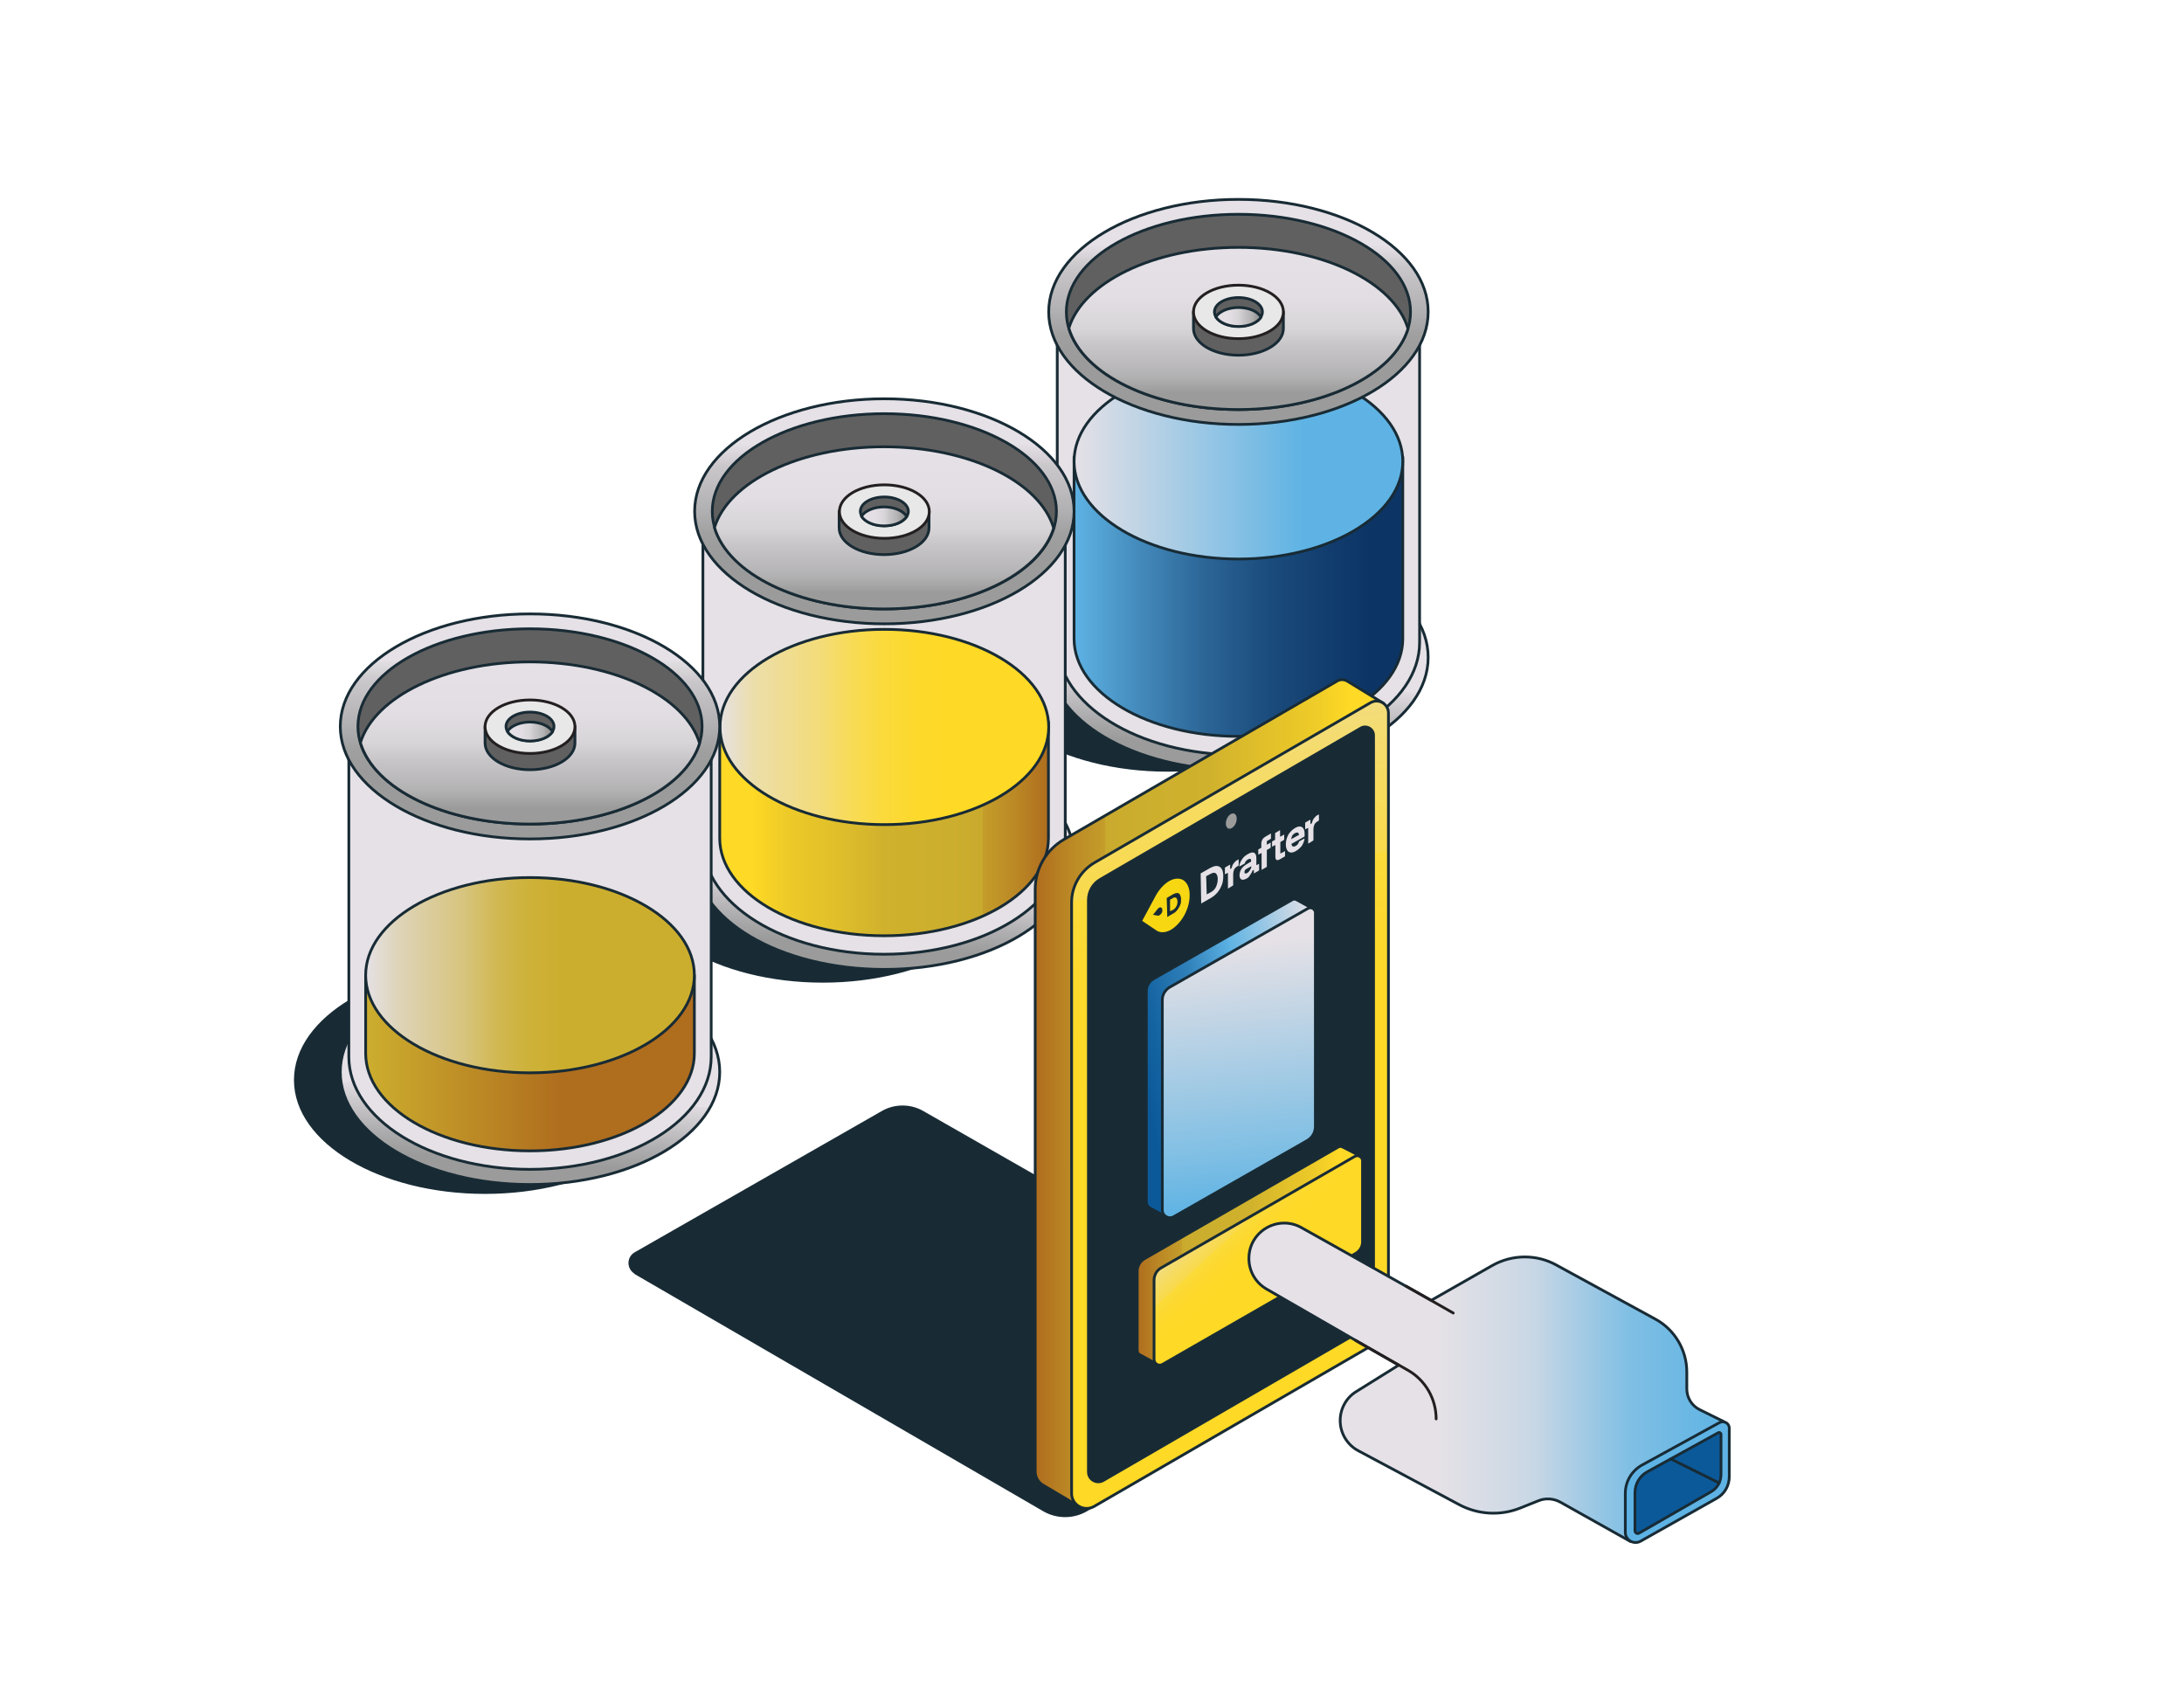 <svg viewBox="0 0 792 612" version="1.1" xmlns:xlink="http://www.w3.org/1999/xlink" xmlns="http://www.w3.org/2000/svg" id="Layer_1">
  
  <defs>
    <style>
      .st0, .st1, .st2 {
        fill: none;
      }

      .st3 {
        fill: #9b9b9b;
        stroke-width: 1px;
      }

      .st3, .st4, .st5, .st1, .st6, .st7, .st8, .st9, .st10, .st11, .st12, .st13, .st14, .st2, .st15, .st16, .st17, .st18, .st19, .st20, .st21, .st22, .st23, .st24, .st25, .st26, .st27, .st28, .st29, .st30, .st31, .st32, .st33, .st34 {
        stroke-linecap: round;
        stroke-linejoin: round;
      }

      .st3, .st5, .st1, .st6, .st7, .st8, .st9, .st10, .st11, .st12, .st13, .st14, .st15, .st16, .st17, .st18, .st19, .st20, .st21, .st22, .st23, .st24, .st25, .st26, .st27, .st28, .st29, .st30, .st31, .st32, .st33, .st34 {
        stroke: #182b35;
      }

      .st4 {
        fill: #e8e8e8;
      }

      .st4, .st2 {
        stroke: #231f20;
      }

      .st5 {
        fill: #606060;
      }

      .st35, .st30 {
        fill: #e5e1e6;
      }

      .st6 {
        fill: url(#linear-gradient5);
      }

      .st7 {
        fill: url(#linear-gradient7);
      }

      .st8 {
        fill: url(#linear-gradient8);
      }

      .st9 {
        fill: url(#linear-gradient4);
      }

      .st10 {
        fill: url(#linear-gradient3);
      }

      .st11 {
        fill: url(#linear-gradient6);
      }

      .st12 {
        fill: url(#linear-gradient1);
      }

      .st13 {
        fill: url(#linear-gradient2);
      }

      .st14 {
        fill: url(#linear-gradient9);
      }

      .st15 {
        fill: url(#linear-gradient14);
      }

      .st16 {
        fill: url(#linear-gradient19);
      }

      .st17 {
        fill: url(#linear-gradient21);
      }

      .st18 {
        fill: url(#linear-gradient20);
      }

      .st19 {
        fill: url(#linear-gradient24);
      }

      .st20 {
        fill: url(#linear-gradient23);
      }

      .st21 {
        fill: url(#linear-gradient22);
      }

      .st22 {
        fill: url(#linear-gradient15);
      }

      .st23 {
        fill: url(#linear-gradient13);
      }

      .st24 {
        fill: url(#linear-gradient12);
      }

      .st25 {
        fill: url(#linear-gradient18);
      }

      .st26 {
        fill: url(#linear-gradient17);
      }

      .st27 {
        fill: url(#linear-gradient11);
      }

      .st28 {
        fill: url(#linear-gradient10);
      }

      .st29 {
        fill: url(#linear-gradient16);
      }

      .st31 {
        fill: #0b5999;
      }

      .st32 {
        fill: #182b35;
      }

      .st33 {
        fill: #5eb3e4;
      }

      .st36 {
        fill: #f7d712;
      }

      .st34 {
        fill: url(#linear-gradient);
      }
    </style>
    <linearGradient gradientUnits="userSpaceOnUse" gradientTransform="translate(0 614) scale(1 -1)" y2="334.7" x2="446.2" y1="416.5" x1="452" id="linear-gradient">
      <stop stop-color="#e5e1e6" offset=".6"></stop>
      <stop stop-color="#e0dce1" offset=".6"></stop>
      <stop stop-color="#aeadaf" offset=".8"></stop>
      <stop stop-color="#9b9b9b" offset=".9"></stop>
    </linearGradient>
    <linearGradient gradientUnits="userSpaceOnUse" gradientTransform="translate(0 614) scale(1 -1)" y2="397.7" x2="508.7" y1="397.7" x1="389.5" id="linear-gradient1">
      <stop stop-color="#5eb3e4" offset="0"></stop>
      <stop stop-color="#438abb" offset=".2"></stop>
      <stop stop-color="#2b6596" offset=".4"></stop>
      <stop stop-color="#1a4b7c" offset=".6"></stop>
      <stop stop-color="#103b6c" offset=".8"></stop>
      <stop stop-color="#0c3566" offset=".9"></stop>
    </linearGradient>
    <linearGradient gradientUnits="userSpaceOnUse" gradientTransform="translate(0 614) scale(1 -1)" y2="446.7" x2="508.7" y1="446.7" x1="389.5" id="linear-gradient2">
      <stop stop-color="#e5e1e6" offset="0"></stop>
      <stop stop-color="#5eb3e4" offset=".7"></stop>
    </linearGradient>
    <linearGradient gradientUnits="userSpaceOnUse" gradientTransform="translate(0 614) scale(1 -1)" y2="460.1" x2="449.1" y1="541.7" x1="449.1" id="linear-gradient3">
      <stop stop-color="#e5e1e6" offset=".2"></stop>
      <stop stop-color="#cac7cb" offset=".3"></stop>
      <stop stop-color="#b0afb1" offset=".5"></stop>
      <stop stop-color="#a0a0a1" offset=".6"></stop>
      <stop stop-color="#9b9b9b" offset=".7"></stop>
    </linearGradient>
    <linearGradient gradientUnits="userSpaceOnUse" gradientTransform="translate(0 614) scale(1 -1)" y2="465.5" x2="449.1" y1="524.3" x1="449.1" id="linear-gradient4">
      <stop stop-color="#e5e1e6" offset="0"></stop>
      <stop stop-color="#e2dee3" offset=".3"></stop>
      <stop stop-color="#d8d5d9" offset=".5"></stop>
      <stop stop-color="#c8c6c9" offset=".6"></stop>
      <stop stop-color="#b2b1b2" offset=".8"></stop>
      <stop stop-color="#9b9b9b" offset=".9"></stop>
    </linearGradient>
    <linearGradient gradientUnits="userSpaceOnUse" gradientTransform="translate(0 614) scale(1 -1)" y2="499" x2="457.3" y1="499" x1="440.9" id="linear-gradient5">
      <stop stop-color="#e5e1e6" offset="0"></stop>
      <stop stop-color="#e2dee3" offset=".3"></stop>
      <stop stop-color="#d8d5d9" offset=".5"></stop>
      <stop stop-color="#c8c6c9" offset=".6"></stop>
      <stop stop-color="#b2b1b2" offset=".8"></stop>
      <stop stop-color="#9b9b9b" offset=".9"></stop>
    </linearGradient>
    <linearGradient gradientUnits="userSpaceOnUse" gradientTransform="translate(0 614) scale(1 -1)" y2="262.4" x2="317.8" y1="344.2" x1="323.6" id="linear-gradient6">
      <stop stop-color="#e5e1e6" offset=".6"></stop>
      <stop stop-color="#e0dce1" offset=".6"></stop>
      <stop stop-color="#aeadaf" offset=".8"></stop>
      <stop stop-color="#9b9b9b" offset=".9"></stop>
    </linearGradient>
    <linearGradient gradientUnits="userSpaceOnUse" gradientTransform="translate(0 614) scale(1 -1)" y2="387.8" x2="320.7" y1="469.4" x1="320.7" id="linear-gradient7">
      <stop stop-color="#e5e1e6" offset=".2"></stop>
      <stop stop-color="#cac7cb" offset=".3"></stop>
      <stop stop-color="#b0afb1" offset=".5"></stop>
      <stop stop-color="#a0a0a1" offset=".6"></stop>
      <stop stop-color="#9b9b9b" offset=".7"></stop>
    </linearGradient>
    <linearGradient gradientUnits="userSpaceOnUse" gradientTransform="translate(0 614) scale(1 -1)" y2="393.2" x2="320.6" y1="452" x1="320.6" id="linear-gradient8">
      <stop stop-color="#e5e1e6" offset="0"></stop>
      <stop stop-color="#e2dee3" offset=".3"></stop>
      <stop stop-color="#d8d5d9" offset=".5"></stop>
      <stop stop-color="#c8c6c9" offset=".6"></stop>
      <stop stop-color="#b2b1b2" offset=".8"></stop>
      <stop stop-color="#9b9b9b" offset=".9"></stop>
    </linearGradient>
    <linearGradient gradientUnits="userSpaceOnUse" gradientTransform="translate(0 614) scale(1 -1)" y2="313.5" x2="380.2" y1="313.5" x1="261" id="linear-gradient9">
      <stop stop-color="#fed925" offset=".1"></stop>
      <stop stop-color="#eecb28" offset=".2"></stop>
      <stop stop-color="#dbbb2b" offset=".4"></stop>
      <stop stop-color="#d0b12d" offset=".5"></stop>
      <stop stop-color="#ccae2e" offset=".7"></stop>
      <stop stop-color="#caaa2d" offset=".8"></stop>
      <stop stop-color="#c49d2a" offset=".8"></stop>
      <stop stop-color="#bb8825" offset=".9"></stop>
      <stop stop-color="#af6d1e" offset="1"></stop>
    </linearGradient>
    <linearGradient gradientUnits="userSpaceOnUse" gradientTransform="translate(0 614) scale(1 -1)" y2="350.4" x2="380.3" y1="350.4" x1="261.1" id="linear-gradient10">
      <stop stop-color="#e5e1e6" offset="0"></stop>
      <stop stop-color="#e5e1e3" offset="0"></stop>
      <stop stop-color="#ecdeaa" offset=".1"></stop>
      <stop stop-color="#f3dc7a" offset=".3"></stop>
      <stop stop-color="#f8db56" offset=".4"></stop>
      <stop stop-color="#fbda3b" offset=".5"></stop>
      <stop stop-color="#fdd92b" offset=".6"></stop>
      <stop stop-color="#fed925" offset=".7"></stop>
    </linearGradient>
    <linearGradient gradientUnits="userSpaceOnUse" gradientTransform="translate(0 614) scale(1 -1)" y2="426.8" x2="328.9" y1="426.8" x1="312.5" id="linear-gradient11">
      <stop stop-color="#e5e1e6" offset="0"></stop>
      <stop stop-color="#e2dee3" offset=".3"></stop>
      <stop stop-color="#d8d5d9" offset=".5"></stop>
      <stop stop-color="#c8c6c9" offset=".6"></stop>
      <stop stop-color="#b2b1b2" offset=".8"></stop>
      <stop stop-color="#9b9b9b" offset=".9"></stop>
    </linearGradient>
    <linearGradient gradientUnits="userSpaceOnUse" gradientTransform="translate(0 614) scale(1 -1)" y2="184.4" x2="189.3" y1="266.2" x1="195.1" id="linear-gradient12">
      <stop stop-color="#e5e1e6" offset=".6"></stop>
      <stop stop-color="#e0dce1" offset=".6"></stop>
      <stop stop-color="#aeadaf" offset=".8"></stop>
      <stop stop-color="#9b9b9b" offset=".9"></stop>
    </linearGradient>
    <linearGradient gradientUnits="userSpaceOnUse" gradientTransform="translate(0 614) scale(1 -1)" y2="309.8" x2="192.2" y1="391.4" x1="192.2" id="linear-gradient13">
      <stop stop-color="#e5e1e6" offset=".2"></stop>
      <stop stop-color="#cac7cb" offset=".3"></stop>
      <stop stop-color="#b0afb1" offset=".5"></stop>
      <stop stop-color="#a0a0a1" offset=".6"></stop>
      <stop stop-color="#9b9b9b" offset=".7"></stop>
    </linearGradient>
    <linearGradient gradientUnits="userSpaceOnUse" gradientTransform="translate(0 614) scale(1 -1)" y2="315.2" x2="192.2" y1="374" x1="192.2" id="linear-gradient14">
      <stop stop-color="#e5e1e6" offset="0"></stop>
      <stop stop-color="#e2dee3" offset=".3"></stop>
      <stop stop-color="#d8d5d9" offset=".5"></stop>
      <stop stop-color="#c8c6c9" offset=".6"></stop>
      <stop stop-color="#b2b1b2" offset=".8"></stop>
      <stop stop-color="#9b9b9b" offset=".9"></stop>
    </linearGradient>
    <linearGradient gradientUnits="userSpaceOnUse" gradientTransform="translate(0 614) scale(1 -1)" y2="232.1" x2="251.8" y1="232.1" x1="132.6" id="linear-gradient15">
      <stop stop-color="#ccae2e" offset="0"></stop>
      <stop stop-color="#af6d1e" offset=".6"></stop>
    </linearGradient>
    <linearGradient gradientUnits="userSpaceOnUse" gradientTransform="translate(0 614) scale(1 -1)" y2="260.4" x2="251.8" y1="260.4" x1="132.6" id="linear-gradient16">
      <stop stop-color="#e5e1e6" offset="0"></stop>
      <stop stop-color="#ded4b8" offset=".1"></stop>
      <stop stop-color="#d7c47d" offset=".3"></stop>
      <stop stop-color="#d1b852" offset=".4"></stop>
      <stop stop-color="#cdb138" offset=".5"></stop>
      <stop stop-color="#ccae2e" offset=".6"></stop>
    </linearGradient>
    <linearGradient gradientUnits="userSpaceOnUse" gradientTransform="translate(0 614) scale(1 -1)" y2="348.8" x2="200.4" y1="348.8" x1="184" id="linear-gradient17">
      <stop stop-color="#e5e1e6" offset="0"></stop>
      <stop stop-color="#e2dee3" offset=".3"></stop>
      <stop stop-color="#d8d5d9" offset=".5"></stop>
      <stop stop-color="#c8c6c9" offset=".6"></stop>
      <stop stop-color="#b2b1b2" offset=".8"></stop>
      <stop stop-color="#9b9b9b" offset=".9"></stop>
    </linearGradient>
    <linearGradient gradientUnits="userSpaceOnUse" gradientTransform="translate(0 614) scale(1 -1)" y2="217.6" x2="375.4" y1="217.6" x1="501.7" id="linear-gradient18">
      <stop stop-color="#fed925" offset=".1"></stop>
      <stop stop-color="#eecb28" offset=".2"></stop>
      <stop stop-color="#dbbb2b" offset=".4"></stop>
      <stop stop-color="#d0b12d" offset=".5"></stop>
      <stop stop-color="#ccae2e" offset=".7"></stop>
      <stop stop-color="#caaa2d" offset=".8"></stop>
      <stop stop-color="#c49d2a" offset=".8"></stop>
      <stop stop-color="#bb8825" offset=".9"></stop>
      <stop stop-color="#af6d1e" offset="1"></stop>
    </linearGradient>
    <linearGradient gradientUnits="userSpaceOnUse" gradientTransform="translate(0 614) scale(1 -1)" y2="78.6" x2="467.5" y1="348.1" x1="424.8" id="linear-gradient19">
      <stop stop-color="#e5e1e6" offset="0"></stop>
      <stop stop-color="#e9dfc1" offset="0"></stop>
      <stop stop-color="#eede9d" offset="0"></stop>
      <stop stop-color="#f3dc7c" offset="0"></stop>
      <stop stop-color="#f6db61" offset=".1"></stop>
      <stop stop-color="#f9da4b" offset=".2"></stop>
      <stop stop-color="#fbda3a" offset=".2"></stop>
      <stop stop-color="#fdd92e" offset=".3"></stop>
      <stop stop-color="#fed927" offset=".4"></stop>
      <stop stop-color="#fed925" offset=".6"></stop>
    </linearGradient>
    <linearGradient gradientUnits="userSpaceOnUse" gradientTransform="translate(0 614) scale(1 -1)" y2="158.8" x2="412.4" y1="158.8" x1="493.5" id="linear-gradient20">
      <stop stop-color="#fed925" offset=".1"></stop>
      <stop stop-color="#eecb28" offset=".2"></stop>
      <stop stop-color="#dbbb2b" offset=".4"></stop>
      <stop stop-color="#d0b12d" offset=".5"></stop>
      <stop stop-color="#ccae2e" offset=".7"></stop>
      <stop stop-color="#caaa2d" offset=".8"></stop>
      <stop stop-color="#c49d2a" offset=".8"></stop>
      <stop stop-color="#bb8825" offset=".9"></stop>
      <stop stop-color="#af6d1e" offset="1"></stop>
    </linearGradient>
    <linearGradient gradientUnits="userSpaceOnUse" gradientTransform="translate(0 614) scale(1 -1)" y2="140.7" x2="471.6" y1="173.2" x1="441.2" id="linear-gradient21">
      <stop stop-color="#e5e1e6" offset="0"></stop>
      <stop stop-color="#e9dfc1" offset="0"></stop>
      <stop stop-color="#eede9d" offset="0"></stop>
      <stop stop-color="#f3dc7c" offset="0"></stop>
      <stop stop-color="#f6db61" offset=".1"></stop>
      <stop stop-color="#f9da4b" offset=".2"></stop>
      <stop stop-color="#fbda3a" offset=".2"></stop>
      <stop stop-color="#fdd92e" offset=".3"></stop>
      <stop stop-color="#fed927" offset=".4"></stop>
      <stop stop-color="#fed925" offset=".6"></stop>
    </linearGradient>
    <linearGradient gradientUnits="userSpaceOnUse" gradientTransform="translate(0 614) scale(1 -1)" y2="222.1" x2="406.3" y1="239" x1="485.8" id="linear-gradient22">
      <stop stop-color="#e5e1e6" offset="0"></stop>
      <stop stop-color="#5eb3e4" offset=".4"></stop>
      <stop stop-color="#5bb0e2" offset=".4"></stop>
      <stop stop-color="#3081ba" offset=".6"></stop>
      <stop stop-color="#1564a2" offset=".8"></stop>
      <stop stop-color="#0b5999" offset=".9"></stop>
    </linearGradient>
    <linearGradient gradientUnits="userSpaceOnUse" gradientTransform="translate(0 614) scale(1 -1)" y2="175.7" x2="454.9" y1="281.5" x1="443.7" id="linear-gradient23">
      <stop stop-color="#e5e1e6" offset=".1"></stop>
      <stop stop-color="#c8d7e5" offset=".3"></stop>
      <stop stop-color="#80bfe4" offset=".8"></stop>
      <stop stop-color="#5eb3e4" offset="1"></stop>
    </linearGradient>
    <linearGradient gradientUnits="userSpaceOnUse" gradientTransform="translate(0 614) scale(1 -1)" y2="112.8" x2="625.2" y1="112.8" x1="452.9" id="linear-gradient24">
      <stop stop-color="#e5e1e6" offset="0"></stop>
      <stop stop-color="#e5e1e6" offset=".4"></stop>
      <stop stop-color="#c8d7e5" offset=".6"></stop>
      <stop stop-color="#80bfe4" offset=".8"></stop>
      <stop stop-color="#5eb3e4" offset="1"></stop>
    </linearGradient>
  </defs>
  <g id="Capa_9">
    <path d="M175.9,350.8c-38,0-68.8,18.3-68.8,40.8s30.8,40.8,68.8,40.8,68.8-18.3,68.8-40.8-30.8-40.8-68.8-40.8Z" class="st32"></path>
    <path d="M298.4,274.2c-38,0-68.8,18.3-68.8,40.8s30.8,40.8,68.8,40.8,68.8-18.3,68.8-40.8-30.8-40.8-68.8-40.8Z" class="st32"></path>
    <path d="M423.4,197.7c-38,0-68.8,18.3-68.8,40.8s30.8,40.8,68.8,40.8,68.8-18.3,68.8-40.8c0-22.5-30.8-40.8-68.8-40.8Z" class="st32"></path>
  </g>
  <g id="Capa_5">
    <path d="M449.1,197.6c-38,0-68.8,18.3-68.8,40.8s30.8,40.8,68.8,40.8,68.8-18.3,68.8-40.8c.1-22.5-30.8-40.8-68.8-40.8Z" class="st34"></path>
    <path d="M383.4,113.1v119.8c0,22.5,29.4,40.8,65.7,40.8s65.7-18.3,65.7-40.8v-119.8h-131.4" class="st30"></path>
    <path d="M514.9,163.1" class="st4"></path>
    <path d="M514.9,113.1" class="st4"></path>
    <path d="M389.5,165.7v65.9c0,19.6,26.7,35.4,59.6,35.4s59.6-15.9,59.6-35.4v-65.9h-119.2Z" class="st12"></path>
    <path d="M449.1,131.9c-32.9,0-59.6,15.9-59.6,35.4s26.7,35.4,59.6,35.4,59.6-15.9,59.6-35.4-26.6-35.4-59.6-35.4Z" class="st13"></path>
    <path d="M465.5,83" class="st0"></path>
    <path d="M449.1,72.3c-38,0-68.8,18.3-68.8,40.8s30.8,40.8,68.8,40.8,68.8-18.3,68.8-40.8c.1-22.5-30.8-40.8-68.8-40.8Z" class="st10"></path>
    <path d="M449.1,77.7c-34.5,0-62.4,15.9-62.4,35.4s27.9,35.4,62.4,35.4,62.4-15.9,62.4-35.4-27.9-35.4-62.4-35.4Z" class="st5"></path>
    <path d="M449.1,89.7c-30.8,0-56.4,12.7-61.5,29.3,5,16.8,30.6,29.5,61.5,29.5s56.4-12.7,61.5-29.3c-4.9-16.7-30.6-29.5-61.5-29.5Z" class="st9"></path>
    <path d="M461.9,113.1c-3-2.2-7.6-3.7-12.8-3.7s-9.8,1.4-12.8,3.7h-3.5v6c0,5.4,7.3,9.7,16.3,9.7s16.3-4.3,16.3-9.7v-6s-3.5,0-3.5,0Z" class="st5"></path>
    <path d="M449.1,103.4c-9,0-16.3,4.3-16.3,9.7s7.3,9.7,16.3,9.7,16.3-4.3,16.3-9.7-7.3-9.7-16.3-9.7Z" class="st4"></path>
    <path d="M449.1,107.9c-4.8,0-8.7,2.3-8.7,5.2s3.9,5.2,8.7,5.2,8.7-2.3,8.7-5.2c0-2.9-3.9-5.2-8.7-5.2Z" class="st5"></path>
    <path d="M449.1,111.5c-3.7,0-6.9,1.4-8.2,3.4,1.2,2,4.4,3.5,8.2,3.5s6.9-1.4,8.2-3.4c-1.2-2.1-4.4-3.5-8.2-3.5Z" class="st6"></path>
  </g>
  <g id="Capa_4">
    <path d="M255,235.4" class="st4"></path>
    <path d="M255,185.4" class="st4"></path>
    <g>
      <path d="M320.7,269.9c-38,0-68.8,18.3-68.8,40.8s30.8,40.8,68.8,40.8,68.8-18.3,68.8-40.8-30.8-40.8-68.8-40.8Z" class="st11"></path>
      <path d="M254.9,185.4v119.8c0,22.5,29.4,40.8,65.7,40.8s65.7-18.3,65.7-40.8v-119.8h-131.4" class="st30"></path>
      <path d="M320.7,144.6c-38,0-68.8,18.3-68.8,40.8s30.8,40.8,68.8,40.8,68.8-18.3,68.8-40.8-30.8-40.8-68.8-40.8Z" class="st7"></path>
      <path d="M320.7,150c-34.5,0-62.4,15.9-62.4,35.4s27.9,35.4,62.4,35.4,62.4-15.9,62.4-35.4-28-35.4-62.4-35.4Z" class="st5"></path>
      <path d="M320.6,162c-30.8,0-56.4,12.7-61.5,29.3,5,16.8,30.6,29.5,61.5,29.5s56.4-12.7,61.5-29.3c-4.9-16.7-30.5-29.5-61.5-29.5Z" class="st8"></path>
      <path d="M386.5,235.4" class="st4"></path>
      <path d="M386.5,185.4" class="st4"></path>
      <path d="M356.7,275.7c-10-4.5-22.5-7.2-36-7.2s-26,2.7-36,7.2l-23.7-13.9v42.1c0,19.6,26.7,35.4,59.6,35.4s59.6-15.9,59.6-35.4v-42.1l-23.5,13.9Z" class="st14"></path>
      <path d="M320.7,228.2c-32.9,0-59.6,15.9-59.6,35.4s26.7,35.4,59.6,35.4,59.6-15.9,59.6-35.4c0-19.5-26.7-35.4-59.6-35.4Z" class="st28"></path>
      <path d="M333.4,185.4c-3-2.2-7.6-3.7-12.8-3.7s-9.8,1.4-12.8,3.7h-3.5v6c0,5.4,7.3,9.7,16.3,9.7s16.3-4.3,16.3-9.7v-6h-3.5Z" class="st5"></path>
      <path d="M320.7,175.8c-9,0-16.3,4.3-16.3,9.7s7.3,9.7,16.3,9.7,16.3-4.3,16.3-9.7-7.3-9.7-16.3-9.7Z" class="st4"></path>
      <path d="M320.7,180.2c-4.8,0-8.7,2.3-8.7,5.2s3.9,5.2,8.7,5.2,8.7-2.3,8.7-5.2c0-2.8-3.9-5.2-8.7-5.2Z" class="st5"></path>
      <path d="M320.6,183.8c-3.7,0-6.9,1.4-8.2,3.4,1.2,2,4.4,3.5,8.2,3.5s6.9-1.4,8.2-3.4c-1.1-2-4.4-3.5-8.2-3.5Z" class="st27"></path>
      <path d="M337,155.4" class="st0"></path>
    </g>
  </g>
  <g id="Capa_3">
    <g>
      <path d="M192.2,347.9c-38,0-68.8,18.3-68.8,40.8s30.8,40.8,68.8,40.8,68.8-18.3,68.8-40.8-30.8-40.8-68.8-40.8Z" class="st24"></path>
      <path d="M126.5,263.4v119.8c0,22.5,29.4,40.8,65.7,40.8s65.7-18.3,65.7-40.8v-119.8H126.5" class="st30"></path>
      <path d="M192.2,222.6c-38,0-68.8,18.3-68.8,40.8s30.8,40.8,68.8,40.8,68.8-18.2,68.8-40.8-30.8-40.8-68.8-40.8Z" class="st23"></path>
      <path d="M192.2,228c-34.5,0-62.4,15.9-62.4,35.4s27.9,35.4,62.4,35.4,62.4-15.9,62.4-35.4c0-19.5-27.9-35.4-62.4-35.4Z" class="st5"></path>
      <path d="M192.2,240c-30.8,0-56.4,12.7-61.5,29.3,5,16.8,30.6,29.5,61.5,29.5s56.4-12.7,61.5-29.3c-5-16.7-30.6-29.5-61.5-29.5Z" class="st15"></path>
      <path d="M258,313.4" class="st4"></path>
      <path d="M258,263.4" class="st4"></path>
      <path d="M126.5,313.4" class="st4"></path>
      <path d="M126.5,263.4" class="st4"></path>
      <path d="M228.2,353.7c-10-4.5-22.5-7.2-36-7.2s-26,2.7-36,7.2h-23.6v28.2c0,19.6,26.7,35.4,59.6,35.4s59.6-15.9,59.6-35.4v-28.2h-23.6Z" class="st22"></path>
      <path d="M192.2,318.2c-32.9,0-59.6,15.9-59.6,35.4s26.7,35.4,59.6,35.4,59.6-15.9,59.6-35.4c0-19.5-26.7-35.4-59.6-35.4Z" class="st29"></path>
      <path d="M205,263.4c-3-2.2-7.6-3.7-12.8-3.7s-9.8,1.4-12.8,3.7h-3.5v6c0,5.4,7.3,9.7,16.3,9.7s16.3-4.3,16.3-9.7v-6h-3.5Z" class="st5"></path>
      <path d="M192.2,253.8c-9,0-16.3,4.3-16.3,9.7s7.3,9.7,16.3,9.7,16.3-4.3,16.3-9.7-7.3-9.7-16.3-9.7Z" class="st4"></path>
      <path d="M192.2,258.2c-4.8,0-8.7,2.3-8.7,5.2s3.9,5.2,8.7,5.2,8.7-2.3,8.7-5.2-3.9-5.2-8.7-5.2Z" class="st5"></path>
      <path d="M192.2,261.8c-3.7,0-6.9,1.4-8.2,3.4,1.2,2,4.4,3.5,8.2,3.5s6.9-1.4,8.2-3.4c-1.2-2-4.4-3.5-8.2-3.5Z" class="st26"></path>
      <path d="M208.6,233.4" class="st0"></path>
    </g>
  </g>
  <g id="Capa_2">
    <path d="M350.3,388.1" class="st32"></path>
    <path d="M230.5,461.6l148,85.9c4.8,2.8,10.7,2.8,15.5,0l90.2-52.6c2.3-1.4,2.3-4.8,0-6.1l-149.6-85.5c-4.5-2.6-10.1-2.6-14.6,0l-89.4,51.1c-2.9,1.5-2.9,5.5-.1,7.1Z" class="st32"></path>
    <path d="M501.7,255l-12.6-7.7c-.3-.2-.6-.4-.9-.5h0c-1-.5-2.3-.5-3.4.2l-99,57.4c-6.4,3.7-10.4,10.6-10.4,18v211.1c0,2.3,1.3,4.2,3,5.1l13.2,7.8,6.9-16.1,91.9-53.3v-204.5l3,1.3,8.3-18.8Z" class="st25"></path>
    <path d="M496.9,488.2l-100.1,58c-3.7,2.1-8.2-.5-8.2-4.7v-214.3c0-5.9,3.2-11.4,8.3-14.4l100.1-58c2.9-1.7,6.5.4,6.5,3.8v218.1c0,4.7-2.5,9.1-6.6,11.5Z" class="st16"></path>
    <path d="M493,482.9l-92.9,53.9c-2.4,1.4-5.4-.3-5.4-3.1v-207.3c0-3.2,1.7-6.1,4.4-7.6l94.4-54.8c2-1.2,4.6.3,4.6,2.6v207.6c-.1,3.6-2,6.9-5.1,8.7Z" class="st32"></path>
    <ellipse transform="translate(7.3 605.5) rotate(-68.7)" ry="2.3" rx="3.4" cy="297.4" cx="446.3" class="st3"></ellipse>
    <g>
      <g>
        <path d="M435.6,327.6l-.2-10.9,3.5-2c1-.5,1.8-.8,2.5-.7.7.1,1.2.4,1.6,1s.6,1.5.6,2.6-.1,2.2-.5,3.2-.9,2-1.6,2.8-1.5,1.5-2.4,2l-3.5,2ZM437.6,324.3l1.5-.8c.9-.5,1.5-1.1,1.9-2s.6-1.8.6-2.8-.3-1.7-.7-2c-.4-.4-1.1-.3-2,.2l-1.5.8.2,6.6Z" class="st35"></path>
        <path d="M445.3,322.2v-5.7c-.1,0-1.1.5-1.1.5v-2.4c-.1,0,1.9-1.1,1.9-1.1v1.6l.5-.3c.2-.7.4-1.3.8-1.8s.8-.9,1.2-1.1l.6-.3v2.2l-.6.4c-.5.3-.9.7-1.1,1.2s-.3,1-.3,1.6v4c.1,0-1.9,1.2-1.9,1.2Z" class="st35"></path>
        <path d="M452,318.6c-.8.4-1.4.5-1.8.3s-.7-.7-.7-1.5.2-1.5.6-2.2,1.1-1.3,1.9-1.8l1.7-1v-.3c0-.7-.4-.9-1.1-.5s-1.1.9-1.2,1.5l-2,1.1c.1-1,.5-1.9,1-2.6.5-.8,1.2-1.4,2.1-1.9,1-.6,1.7-.7,2.3-.5.5.3.8.9.8,1.9v2.6c.1,0,1-.5,1-.5v2.4c.1,0-1.9,1.1-1.9,1.1v-1.3l-.5.3c-.2.6-.5,1.1-.9,1.6-.3.6-.7,1-1.3,1.3M452.2,316.6c.3-.2.6-.4.8-.7.2-.3.4-.6.6-.9.1-.3.2-.6.2-.9h0l-1.7.9c-.6.3-.8.7-.8,1.2s.1.4.2.5c.3,0,.5,0,.7-.1" class="st35"></path>
        <path d="M457.5,315.4v-6.1c-.1,0-1.2.6-1.2.6v-1.9l1.1-.6v-1.3c0-.7.1-1.2.4-1.7s.7-.8,1.2-1.1l1.9-1.1v1.9l-1.5.9v1.3l1.4-.8v1.9l-1.4.8v6.1c.1,0-1.9,1.1-1.9,1.1Z" class="st35"></path>
        <path d="M464.1,311.6c-.5.3-.9.3-1.2.2-.3-.2-.4-.6-.4-1.2v-4.2c-.1,0-1.2.6-1.2.6v-1.9l1.1-.6v-2.4c-.1,0,1.8-1.1,1.8-1.1v2.4c.1,0,1.5-.8,1.5-.8v1.9l-1.4.8v4.2c.1,0,1.7-.9,1.7-.9v1.9l-1.9,1.1Z" class="st35"></path>
        <path d="M469.9,308.6c-.7.4-1.3.6-1.9.5-.5-.1-.9-.3-1.2-.8-.3-.5-.5-1.1-.5-2s.1-1.7.4-2.5.6-1.5,1.2-2.1c.5-.6,1.1-1.1,1.8-1.5.7-.4,1.3-.6,1.8-.5.5,0,.9.3,1.2.8.3.5.4,1.1.4,2v.8l-4.8,2.7c.1.5.3.8.5.9.3.1.6.1,1.1-.2.4-.2.6-.4.8-.7.2-.3.3-.6.4-.9l2-1.1c-.1,1-.5,1.8-1,2.7-.6.7-1.3,1.4-2.2,1.9M468.2,304.3l2.9-1.6c-.1-.4-.2-.7-.5-.8-.2-.1-.6,0-1,.2s-.7.5-1,.9c-.1.4-.3.8-.4,1.3" class="st35"></path>
        <path d="M474.4,305.9v-5.7c-.1,0-1.1.5-1.1.5v-2.4c-.1,0,1.9-1.1,1.9-1.1v1.6l.5-.3c.2-.7.4-1.3.8-1.8s.8-.9,1.2-1.1l.6-.3v2.2l-.6.4c-.5.3-.9.7-1.1,1.2s-.3,1-.3,1.6v4c.1,0-1.9,1.2-1.9,1.2Z" class="st35"></path>
      </g>
      <g>
        <path d="M425.3,325.7l-1,.5v4.2c.1,0,1.1-.5,1.1-.5.5-.3.9-.7,1.2-1.3.3-.5.4-1.1.4-1.7s-.2-1-.4-1.3c-.3-.3-.7-.2-1.3,0" class="st36"></path>
        <path d="M429.2,319.2c-1.4-.9-3.2-.8-5.1.2-1.9,1.1-3.7,3-5,5.4l-4.9,9.1,5.2,3.5c1.4.9,3.2.8,5.1-.2,1.9-1.1,3.7-3,5-5.4s2-5.1,1.9-7.5c0-2.3-.8-4.1-2.2-5.1M421,331.4c-.2.2-.4.4-.6.5s-.4.2-.6.1l-1.7-.3,1.7-2.1c.3-.4.8-.7,1.1-.6.4.1.6.4.6.9.1.5-.1,1.1-.5,1.5M428,328.1c-.2.6-.6,1.2-1,1.8-.4.5-.9,1-1.5,1.3l-2.2,1.3-.2-6.9,2.2-1.3c.6-.3,1.1-.5,1.6-.5s.8.2,1,.6.4.9.4,1.6,0,1.5-.3,2.1" class="st36"></path>
      </g>
    </g>
  </g>
  <g id="Capa_6">
    <path d="M487.1,416h-.1c-.5-.4-1.2-.4-1.7-.1l-70.3,40.5c-1.6.9-2.6,2.7-2.6,4.5v28.7c0,.8.4,1.4,1,1.7h.1l6.2,3.4,6.4-7.4-1.9-1.1,61.3-35.2c1.6-.9,2.6-2.6,2.6-4.5v-22.1l5.4-5.1-6.4-3.3Z" class="st18"></path>
    <path d="M491.6,454.5l-70,40.2c-1.4.8-3.1-.2-3.1-1.8v-28.7c0-1.9,1-3.6,2.6-4.5l70.2-40.4c1.2-.7,2.8.2,2.8,1.6v29.1c.1,1.9-.9,3.6-2.5,4.5Z" class="st17"></path>
    <path d="M470.3,326.3h0c-.1-.1-.2-.1-.4-.2-.5-.1-1-.1-1.4.2l-50.2,28.6c-1.6.9-2.6,2.6-2.6,4.5v76.3c0,1.1.6,1.9,1.4,2.4l5.4,2.9,7.3-5.3-.8-2.8,39.3-22.4c1.8-1,3-3,3-5.1v-72.8l4.8-3.1-5.8-3.2Z" class="st21"></path>
    <path d="M474,413.6l-48.4,27.6c-1.8,1-4.1-.3-4.1-2.4v-76.3c0-1.8,1-3.5,2.6-4.5l50.2-28.6c1.2-.7,2.7.2,2.7,1.6v77.5c0,2.1-1.1,4-3,5.1Z" class="st20"></path>
  </g>
  <g id="Capa_7">
    <path d="M519,471.5l22.1-12.6c7.2-4.1,16.1-4.2,23.3-.2l35.9,19.6c7,3.8,11.4,11.2,11.4,19.2v6.1c0,3.2,1.8,6.1,4.6,7.5l8.9,4.4v24.2l-34,19.2-25.3-14.2c-2.5-1.4-5.5-1.6-8.1-.5l-6.5,2.6c-7.2,2.9-15.3,2.4-22.1-1.2l-36.5-19.5c-4.1-2.1-6.7-6.4-6.7-11h0c0-4.3,2.2-8.3,5.8-10.5l15.4-9.6-47.9-27.6c-4-2.3-6.4-6.5-6.4-11.1h0c0-9.8,10.5-15.9,19-11.2l47.1,26.4Z" class="st19"></path>
    <path d="M491.7,486.1l18.8,10.7c6.4,3.6,10.3,10.4,10.3,17.7h0" class="st2"></path>
    <line y2="476.1" x2="527" y1="466.4" x1="510" class="st2"></line>
    <path d="M623.6,515.8l-28.1,15.4c-3.8,2.1-6.1,6-6.1,10.3v14.1c0,2.9,3.1,4.6,5.6,3.2l27.5-15.5c2.9-1.6,4.6-4.6,4.6-7.9v-17.6c0-1.7-1.9-2.8-3.5-2Z" class="st33"></path>
    <path d="M623.1,519.5l-25.8,14.2c-2.7,1.5-4.4,4.4-4.4,7.5v13.8c0,.8.8,1.3,1.5.9l26.1-15c2.3-1.3,3.6-3.7,3.6-6.3v-14.5c0-.5-.6-.9-1-.6Z" class="st31"></path>
    <line y2="529" x2="605.9" y1="537.7" x1="623.4" class="st1"></line>
  </g>
</svg>